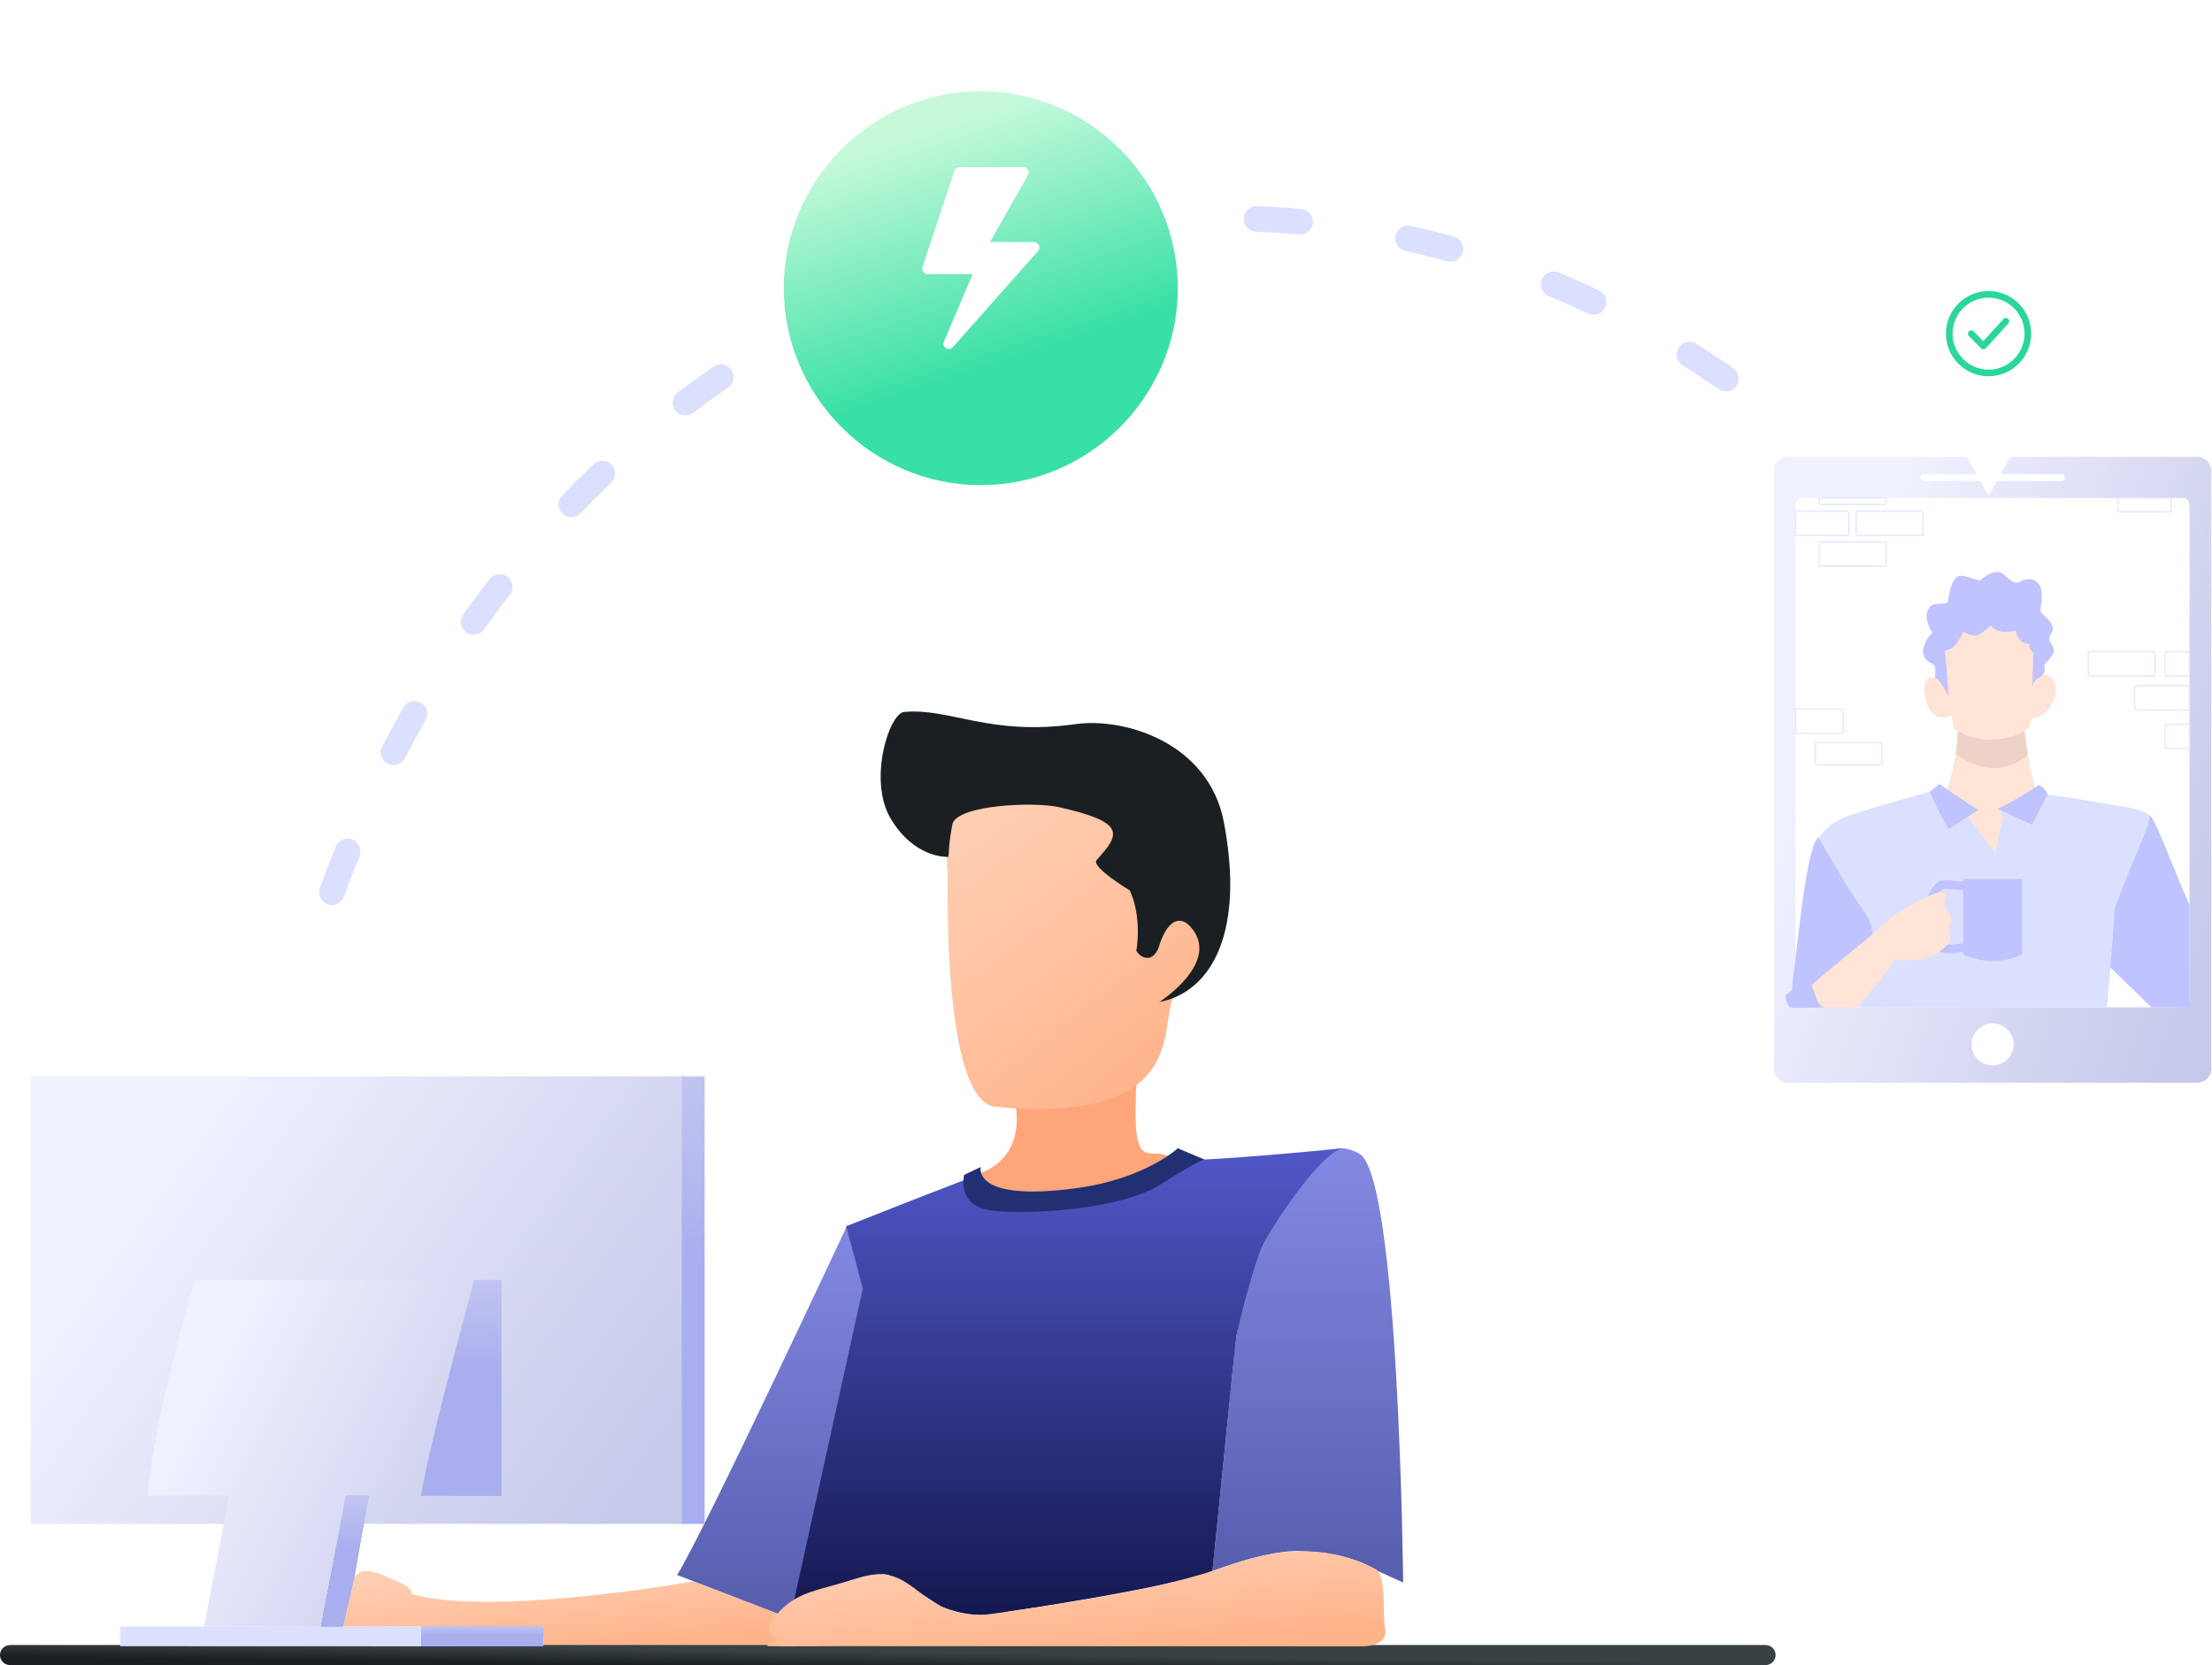 <svg width="441" height="332" viewBox="0 0 441 332" fill="none" xmlns="http://www.w3.org/2000/svg">
<path d="M438.08 91.09H356.43C354.899 91.09 353.658 92.331 353.658 93.862V213.122C353.658 214.653 354.899 215.894 356.43 215.894H438.08C439.611 215.894 440.852 214.653 440.852 213.122V93.862C440.853 92.331 439.611 91.09 438.08 91.09Z" fill="url(#paint0_linear)"/>
<path d="M435.125 99.29H359.385C358.616 99.29 357.993 99.913 357.993 100.682V199.47C357.993 200.239 358.616 200.862 359.385 200.862H435.125C435.894 200.862 436.517 200.239 436.517 199.47V100.682C436.517 99.913 435.894 99.29 435.125 99.29Z" fill="white"/>
<path d="M410.918 94.524H383.593C383.201 94.524 382.884 94.839 382.884 95.227C382.884 95.615 383.202 95.93 383.593 95.93H410.918C411.31 95.93 411.627 95.615 411.627 95.227C411.627 94.838 411.31 94.524 410.918 94.524Z" fill="white"/>
<path d="M397.255 212.434C399.57 212.434 401.447 210.564 401.447 208.258C401.447 205.952 399.57 204.082 397.255 204.082C394.939 204.082 393.062 205.952 393.062 208.258C393.062 210.564 394.939 212.434 397.255 212.434Z" fill="white"/>
<path d="M406.548 158.087C403.466 162.435 401.992 172.922 397.075 172.069C392.156 171.214 387.6 159.076 387.6 159.076C387.6 159.076 389.168 155.083 389.895 150.33C390.154 148.633 390.305 146.839 390.239 145.094C395.379 144.928 403.492 144.736 403.492 144.736C403.492 144.736 403.797 147.511 404.297 150.536C404.857 153.902 405.656 157.578 406.548 158.087Z" fill="#FFE4D7"/>
<path d="M404.297 150.536C398.246 155.487 392.379 152.207 389.895 150.33C390.154 148.633 390.305 146.839 390.239 145.094C395.379 144.928 403.492 144.736 403.492 144.736C403.492 144.736 403.798 147.511 404.297 150.536Z" fill="#EFD2C7"/>
<path d="M397.797 170.032L390.174 160.049L384.729 157.847C384.729 157.847 370.356 161.774 367.392 163.095C364.428 164.416 362.354 166.985 362.354 167.609C362.354 168.233 368.763 200.86 368.763 200.86H397.075L400.659 190.29L397.797 170.032Z" fill="#DCE0FF"/>
<path d="M436.518 180.473C435.095 177.198 433.755 174.031 432.72 171.409C431.477 168.263 430.59 166.214 429.96 164.884C428.502 161.817 428.402 162.589 428.402 162.589L419.828 175.481L419.161 191.392L420.738 192.919L427.539 199.502L428.942 200.86H434.723H436.516L436.518 180.473Z" fill="#BFC3FF"/>
<path d="M385.748 135.203C385.748 135.203 384.127 134.469 383.738 136.396C383.349 138.323 384.266 145.177 389.545 142.397C389.601 138.02 388.573 136.507 388.573 136.507C388.573 136.507 387.257 134.286 385.748 135.203Z" fill="#FFE4D7"/>
<path d="M406.687 134.331C406.687 134.331 409.354 134.083 409.827 136.671C410.299 139.258 407.743 143.938 404.465 143.112C403.881 138.625 404.381 134.194 406.687 134.331Z" fill="#FFE4D7"/>
<path d="M405.632 134.469L405.178 136.818C405.178 136.818 405.159 143.855 404.576 144.984C403.993 146.113 396.491 149.773 389.545 145.342C388.628 140.25 388.378 138.672 388.378 138.672L386.905 132.323V126.79L391.35 123.212L399.157 122.551L404.353 124.643L406.826 128.497L406.632 132.213L405.632 134.469Z" fill="#FFE4D7"/>
<path d="M405.178 136.818L405.382 130.093C405.382 130.093 404.465 129.432 404.493 128.386C404.493 128.386 402.4 128.615 401.881 125.698C401.881 125.698 398.621 126.799 396.861 124.744C396.861 124.744 394.749 126.836 393.712 126.744C392.675 126.652 391.36 125.955 391.36 125.955C391.36 125.955 390.137 129.662 387.711 129.698C387.711 129.698 388.452 135.717 388.378 138.671C388.378 138.671 387.063 135.625 385.748 135.203C385.748 135.203 386.007 133.093 385.637 132.652C385.267 132.212 383.211 131.753 383.414 129.679C383.618 127.605 385.248 126.137 385.248 126.137C385.248 126.137 383.47 123.733 384.359 121.604C385.248 119.475 388.23 120.998 388.378 119.842C388.526 118.686 389.045 115.236 390.527 114.851C392.009 114.466 394.38 116.209 395.028 115.567C395.676 114.925 398.029 113.163 399.585 114.613C401.141 116.063 401.9 116.558 402.845 115.916C403.79 115.274 406.568 114.998 406.994 117.806C407.42 120.614 406.179 121.531 407.272 122.485C408.365 123.439 409.939 124.9 408.92 126.363C407.901 127.825 409.365 128.541 409.494 129.587C409.624 130.633 407.531 132.541 407.531 132.541C407.531 132.541 407.994 133.605 407.272 134.523C406.549 135.442 405.715 135.02 405.178 136.818Z" fill="#BFC3FF"/>
<path d="M398.288 161.261L399.325 162.876L397.797 170.033C397.797 170.033 397.714 198.825 397.075 200.862H420.052C420.052 200.862 421.497 184.842 421.552 181.319C424.997 171.63 428.665 164.694 428.554 162.987C428.443 161.28 421.941 160.675 418.719 160.069C415.497 159.463 408.217 158.428 408.217 158.428L398.288 161.261Z" fill="#DCE0FF"/>
<path d="M373.152 188.033C372.709 191.226 368.763 200.861 368.763 200.861H356.816C356.816 200.861 357.761 192.65 358.815 183.957C359.508 178.253 360.356 172.8 361.221 169.696V169.694C361.677 168.069 362.135 167.084 362.578 167.051C362.578 167.051 368.484 177.411 370.65 180.328C372.82 183.245 373.598 184.842 373.152 188.033Z" fill="#BFC3FF"/>
<path d="M398.288 161.261L405.104 164.454L408.216 158.428C408.216 158.428 407.549 156.656 406.354 156.545C406.354 156.545 402.89 159.095 398.288 161.261Z" fill="#BFC3FF"/>
<path d="M388.582 190.04C387.789 190.04 387.086 189.962 386.686 189.739C385.313 188.977 383.547 184.999 383.622 181.975C383.701 178.816 385.661 176.102 386.703 175.677C387.255 175.452 389.128 175.519 392.272 175.876L392.078 177.546C390.183 177.331 387.88 177.158 387.339 177.241C386.845 177.573 385.379 179.541 385.317 182.017C385.247 184.807 386.972 187.947 387.515 188.274C387.927 188.459 390.046 188.347 392.04 188.03L392.309 189.689C391.475 189.822 389.904 190.04 388.582 190.04Z" fill="#BFC3FF"/>
<path d="M391.397 175.287H403.14V190.319C402.053 190.818 400.285 191.465 398.024 191.586C394.96 191.75 392.589 190.863 391.397 190.319C391.397 185.308 391.397 180.298 391.397 175.287Z" fill="#BFC3FF"/>
<path d="M394.435 161.444C394.435 161.444 389.128 165.077 388.6 165.215C388.072 165.353 384.729 157.847 384.729 157.847L386.628 156.324C386.628 156.324 393.379 161.004 394.435 161.444Z" fill="#BFC3FF"/>
<path d="M370.356 200.861C370.356 200.861 377.32 192.713 377.691 191.319C377.691 191.319 383.877 192.016 386.248 190.071C388.619 188.126 389.026 187.979 388.693 186.181C388.36 184.383 389.351 183.933 388.934 182.777C388.517 181.621 387.545 180.382 387.545 180.382C387.545 180.382 388.351 178.483 387.601 177.877C386.851 177.271 381.044 180.244 378.016 182.309C374.988 184.373 374.571 185.282 374.571 185.282C374.571 185.282 361.429 195.907 360.651 196.934C359.873 197.962 362.059 200.861 362.059 200.861H370.356Z" fill="#FFE4D7"/>
<path d="M356.816 200.861C356.816 200.861 355.76 199.347 356.038 198.549C356.316 197.751 359.539 196.072 361.15 196.319C362.122 198.714 362.289 200.861 364.067 200.861H356.816Z" fill="#BFC3FF"/>
<path d="M436.655 149.404H431.959C431.705 149.404 431.499 149.198 431.499 148.944V144.754C431.499 144.5 431.705 144.294 431.959 144.294H436.655V149.404ZM431.959 144.57C431.857 144.57 431.775 144.653 431.775 144.754V148.944C431.775 149.046 431.858 149.128 431.959 149.128H436.379V144.569H431.959V144.57Z" fill="#E6E8FF"/>
<path d="M436.655 141.707H425.916C425.662 141.707 425.456 141.501 425.456 141.247V137.056C425.456 136.802 425.662 136.596 425.916 136.596H436.655V141.707ZM425.916 136.872C425.814 136.872 425.732 136.955 425.732 137.056V141.247C425.732 141.349 425.815 141.431 425.916 141.431H436.379V136.872H425.916Z" fill="#E6E8FF"/>
<path d="M429.332 134.906H416.663C416.409 134.906 416.203 134.7 416.203 134.446V130.255C416.203 130.001 416.409 129.795 416.663 129.795H429.332C429.586 129.795 429.792 130.001 429.792 130.255V134.446C429.792 134.699 429.586 134.906 429.332 134.906ZM416.663 130.071C416.561 130.071 416.479 130.154 416.479 130.255V134.446C416.479 134.548 416.562 134.63 416.663 134.63H429.332C429.434 134.63 429.516 134.547 429.516 134.446V130.255C429.516 130.153 429.433 130.071 429.332 130.071H416.663Z" fill="#E6E8FF"/>
<path d="M383.058 106.908H370.389C370.135 106.908 369.929 106.702 369.929 106.448V102.258C369.929 102.004 370.135 101.798 370.389 101.798H383.058C383.312 101.798 383.518 102.004 383.518 102.258V106.448C383.518 106.702 383.311 106.908 383.058 106.908ZM370.389 102.073C370.287 102.073 370.205 102.156 370.205 102.257V106.447C370.205 106.549 370.288 106.631 370.389 106.631H383.058C383.16 106.631 383.242 106.548 383.242 106.447V102.257C383.242 102.155 383.159 102.073 383.058 102.073H370.389Z" fill="#E6E8FF"/>
<path d="M368.297 106.908H357.856V101.797H368.297C368.551 101.797 368.757 102.003 368.757 102.257V106.447C368.757 106.702 368.551 106.908 368.297 106.908ZM358.131 106.632H368.296C368.398 106.632 368.48 106.549 368.48 106.448V102.258C368.48 102.156 368.397 102.074 368.296 102.074H358.131V106.632Z" fill="#E6E8FF"/>
<path d="M375.713 113.021H363.044C362.79 113.021 362.584 112.815 362.584 112.561V108.371C362.584 108.117 362.79 107.911 363.044 107.911H375.713C375.967 107.911 376.173 108.117 376.173 108.371V112.561C376.173 112.815 375.966 113.021 375.713 113.021ZM363.044 108.187C362.942 108.187 362.86 108.27 362.86 108.371V112.561C362.86 112.663 362.943 112.745 363.044 112.745H375.713C375.815 112.745 375.897 112.662 375.897 112.561V108.371C375.897 108.269 375.814 108.187 375.713 108.187H363.044Z" fill="#E6E8FF"/>
<path d="M367.193 146.364H357.856V141.253H367.193C367.447 141.253 367.653 141.459 367.653 141.713V145.903C367.653 146.158 367.447 146.364 367.193 146.364ZM358.131 146.088H367.193C367.295 146.088 367.377 146.005 367.377 145.904V141.714C367.377 141.612 367.294 141.53 367.193 141.53H358.131V146.088Z" fill="#E6E8FF"/>
<path d="M374.874 152.641H362.206C361.952 152.641 361.745 152.434 361.745 152.18V148.375C361.745 148.121 361.952 147.914 362.206 147.914H374.874C375.128 147.914 375.335 148.121 375.335 148.375V152.18C375.334 152.434 375.128 152.641 374.874 152.641ZM362.206 148.191C362.104 148.191 362.021 148.274 362.021 148.376V152.181C362.021 152.283 362.104 152.366 362.206 152.366H374.874C374.976 152.366 375.059 152.283 375.059 152.181V148.376C375.059 148.274 374.976 148.191 374.874 148.191H362.206Z" fill="#E6E8FF"/>
<path d="M375.713 100.734H363.044C362.79 100.734 362.584 100.528 362.584 100.274V99.152H376.173V100.274C376.173 100.528 375.966 100.734 375.713 100.734ZM362.86 99.428V100.274C362.86 100.376 362.943 100.458 363.044 100.458H375.713C375.815 100.458 375.897 100.375 375.897 100.274V99.428H362.86Z" fill="#E6E8FF"/>
<path d="M436.655 134.906H431.959C431.705 134.906 431.499 134.7 431.499 134.446V130.256C431.499 130.002 431.705 129.796 431.959 129.796H436.655V134.906ZM431.959 130.071C431.857 130.071 431.775 130.154 431.775 130.255V134.445C431.775 134.547 431.858 134.629 431.959 134.629H436.379V130.07H431.959V130.071Z" fill="#E6E8FF"/>
<path d="M432.545 102.191H422.535C422.281 102.191 422.075 101.985 422.075 101.731V99.152H433.006V101.73C433.006 101.984 432.799 102.191 432.545 102.191ZM422.351 99.428V101.731C422.351 101.833 422.434 101.915 422.535 101.915H432.545C432.647 101.915 432.73 101.832 432.73 101.73V99.428H422.351Z" fill="#E6E8FF"/>
<g filter="url(#filter0_d)">
<g filter="url(#filter1_d)">
<path d="M375.115 81.025V53.717C375.115 51.711 376.757 50.069 378.763 50.069H414.136C416.142 50.069 417.784 51.711 417.784 53.717V81.024C417.784 83.03 416.142 84.672 414.136 84.672H401.017L396.457 92.88L391.897 84.672H378.763C376.757 84.673 375.115 83.031 375.115 81.025Z" fill="white"/>
</g>
</g>
<path d="M396.45 75.019C391.766 75.019 387.955 71.208 387.955 66.524C387.955 61.84 391.766 58.029 396.45 58.029C401.134 58.029 404.945 61.84 404.945 66.524C404.945 71.208 401.134 75.019 396.45 75.019ZM396.45 59.345C392.492 59.345 389.271 62.565 389.271 66.524C389.271 70.483 392.492 73.703 396.45 73.703C400.408 73.703 403.629 70.483 403.629 66.524C403.629 62.565 400.408 59.345 396.45 59.345Z" fill="#28D799"/>
<path d="M395.423 69.65C395.247 69.65 395.078 69.58 394.954 69.453L392.527 66.985C392.272 66.726 392.276 66.309 392.535 66.055C392.794 65.8 393.209 65.804 393.465 66.063L395.404 68.034L399.418 63.614C399.663 63.345 400.079 63.326 400.347 63.569C400.616 63.813 400.636 64.229 400.392 64.499L395.91 69.434C395.788 69.568 395.617 69.646 395.436 69.65C395.432 69.65 395.427 69.65 395.423 69.65Z" fill="#28D799"/>
<path d="M66.172 180.461C65.883 180.461 65.589 180.411 65.301 180.307C63.974 179.826 63.288 178.361 63.769 177.034C64.767 174.282 65.829 171.513 66.928 168.805C67.459 167.497 68.951 166.867 70.256 167.398C71.564 167.929 72.194 169.419 71.664 170.727C70.589 173.376 69.551 176.083 68.575 178.776C68.198 179.815 67.217 180.461 66.172 180.461Z" fill="#DCE0FF"/>
<path d="M78.445 152.548C78.046 152.548 77.641 152.455 77.263 152.257C76.012 151.603 75.528 150.059 76.182 148.808C77.535 146.218 78.961 143.616 80.42 141.074C81.122 139.85 82.685 139.428 83.908 140.13C85.132 140.833 85.555 142.395 84.852 143.619C83.427 146.103 82.033 148.645 80.711 151.176C80.256 152.048 79.366 152.548 78.445 152.548Z" fill="#DCE0FF"/>
<path d="M94.407 126.568C93.892 126.568 93.372 126.413 92.922 126.09C91.775 125.269 91.509 123.672 92.331 122.525C94.043 120.133 95.819 117.754 97.611 115.456C98.479 114.343 100.085 114.143 101.198 115.012C102.311 115.879 102.511 117.485 101.643 118.599C99.894 120.843 98.16 123.165 96.488 125.5C95.988 126.197 95.203 126.568 94.407 126.568Z" fill="#DCE0FF"/>
<path d="M113.895 103.119C113.256 103.119 112.617 102.882 112.122 102.403C111.106 101.424 111.076 99.806 112.055 98.79C114.094 96.674 116.201 94.581 118.316 92.567C119.338 91.594 120.956 91.634 121.929 92.655C122.902 93.677 122.862 95.295 121.84 96.268C119.778 98.232 117.724 100.274 115.736 102.337C115.234 102.857 114.565 103.119 113.895 103.119Z" fill="#DCE0FF"/>
<path d="M136.662 82.843C135.891 82.843 135.128 82.495 134.626 81.834C133.772 80.711 133.99 79.107 135.114 78.253C137.443 76.482 139.845 74.741 142.252 73.08C143.413 72.279 145.005 72.57 145.807 73.731C146.608 74.893 146.317 76.484 145.155 77.286C142.812 78.904 140.474 80.598 138.206 82.322C137.745 82.674 137.201 82.843 136.662 82.843Z" fill="#DCE0FF"/>
<path d="M344.088 78.056C343.585 78.056 343.077 77.908 342.632 77.599C340.28 75.965 337.864 74.368 335.45 72.852C334.255 72.102 333.894 70.524 334.645 69.329C335.395 68.133 336.974 67.774 338.168 68.524C340.649 70.082 343.132 71.723 345.549 73.402C346.708 74.207 346.995 75.8 346.189 76.959C345.693 77.672 344.897 78.056 344.088 78.056Z" fill="#DCE0FF"/>
<path d="M317.709 62.774C317.343 62.774 316.972 62.695 316.619 62.528C314.032 61.306 311.391 60.136 308.768 59.05C307.464 58.51 306.844 57.015 307.384 55.712C307.924 54.407 309.418 53.789 310.723 54.328C313.423 55.445 316.141 56.65 318.802 57.907C320.078 58.51 320.624 60.033 320.021 61.309C319.585 62.233 318.666 62.774 317.709 62.774Z" fill="#DCE0FF"/>
<path d="M289.158 52.185C288.934 52.185 288.707 52.155 288.481 52.093C285.729 51.338 282.925 50.644 280.147 50.032C278.769 49.728 277.898 48.364 278.202 46.986C278.506 45.608 279.867 44.739 281.248 45.041C284.11 45.672 286.998 46.387 289.833 47.164C291.194 47.538 291.995 48.944 291.621 50.305C291.31 51.439 290.28 52.185 289.158 52.185Z" fill="#DCE0FF"/>
<path d="M259.183 46.76C259.106 46.76 259.028 46.757 258.951 46.75C256.119 46.494 253.236 46.307 250.383 46.195C248.973 46.139 247.875 44.951 247.93 43.541C247.986 42.132 249.151 41.025 250.584 41.089C253.523 41.205 256.493 41.397 259.41 41.661C260.816 41.788 261.853 43.03 261.725 44.436C261.605 45.762 260.491 46.76 259.183 46.76Z" fill="#DCE0FF"/>
<g filter="url(#filter2_d)">
<path d="M195.533 12.18C173.931 12.18 156.256 29.855 156.256 51.457C156.256 73.059 173.931 90.734 195.533 90.734C217.135 90.734 234.81 73.059 234.81 51.457C234.81 29.855 217.135 12.18 195.533 12.18Z" fill="url(#paint1_linear)"/>
</g>
<path d="M134.997 314.037L156.188 322.222C156.188 322.222 157.734 322.993 159.007 318.788C160.28 314.583 171.558 264.744 172.285 256.922C172.285 256.922 169.556 248.736 168.92 244.28C168.92 244.28 140.272 305.669 134.997 314.037Z" fill="url(#paint2_linear)"/>
<path d="M136.543 214.609H6.112V303.85H136.543V214.609Z" fill="url(#paint3_linear)"/>
<path d="M140.476 214.609H135.929V303.85H140.476V214.609Z" fill="url(#paint4_linear)"/>
<path d="M94.525 255.239C94.525 255.239 85.067 289.845 83.975 298.212H99.936V255.239H94.525Z" fill="url(#paint5_linear)"/>
<path d="M138.226 315.31C138.226 315.31 98.573 322.404 82.021 317.857C82.021 317.857 82.749 316.857 79.202 315.31C75.655 313.763 72.427 311.945 70.608 314.582L68.334 324.313H108.26L108.396 328.254H154.142C154.142 328.254 156.143 328.042 156.325 322.221L138.226 315.31Z" fill="url(#paint6_linear)"/>
<path d="M266.234 229.183C266.234 229.183 247.954 241.734 245.771 273.11L241.735 313.245C241.735 313.245 253.462 308.738 259.686 309.321C259.686 309.321 268.781 309.316 274.67 313.245L279.74 315.537C279.74 315.537 278.967 234.367 270.964 230.002C270.964 230.002 268.109 228.364 266.234 229.183Z" fill="url(#paint7_linear)"/>
<path d="M352 328H2C0.895 328 0 328.895 0 330C0 331.105 0.895 332 2 332H352C353.105 332 354 331.105 354 330C354 328.895 353.105 328 352 328Z" fill="url(#paint8_linear)"/>
<path d="M107.986 324.313H83.976V328.254H107.986V324.313Z" fill="url(#paint9_linear)"/>
<path d="M73.517 298.212L70.606 314.582L68.333 324.313H63.967L68.969 298.212H73.517Z" fill="url(#paint10_linear)"/>
<path d="M83.976 328.254V324.313H23.951L23.951 328.235L83.976 328.254Z" fill="#DCE0FF"/>
<path d="M267.6 228.957C267.6 228.957 236.096 232.168 233.038 231.093C233.038 231.093 231.985 232.389 229.724 233.203C227.463 234.017 212.763 237.83 206.757 237.974C206.757 237.974 200.888 238.818 197.682 235.603C197.682 235.603 197.04 233.792 196.084 233.909C195.128 234.026 168.681 244.508 168.681 244.508L172.012 256.922L157.955 320.75C157.955 320.75 162.099 317.929 163.114 317.478C164.129 317.027 174.361 312.907 177.316 314.111C180.271 315.315 186.791 319.939 187.708 320.344C188.626 320.749 194.44 323.205 201.177 321.315C201.177 321.315 233.743 316.547 241.735 313.245L244.55 285.252L245.656 274.251C245.656 274.251 246.288 267.786 246.517 266.383C246.746 264.98 249.731 252.205 252.112 247.639C254.493 243.073 263.237 230.096 267.6 228.957Z" fill="url(#paint11_linear)"/>
<path d="M202.354 219.84C202.354 219.84 205.082 230.208 195.533 233.891C195.533 233.891 196.118 242.961 214.125 238.459C232.132 233.957 236.05 231.299 231.957 230.208C227.864 229.117 224.59 234.437 227.455 204.97C227.455 204.971 224.045 221.114 202.354 219.84Z" fill="#FFA57B"/>
<path d="M188.953 175.314C188.953 175.314 187.829 219.7 198.46 220.688C242.962 224.825 228.274 197.77 235.908 197.855C238.004 197.878 242.92 187.807 241.339 183.294C238.403 174.914 232.881 180.634 232.335 182.066C231.789 183.498 229.538 193.525 228.72 188.341C227.901 183.157 234.518 172.585 224.696 166.036C214.874 159.487 198.23 155.804 192.91 159.624C187.588 163.446 188.962 173.677 188.953 175.314Z" fill="url(#paint12_linear)"/>
<path d="M194.774 153.64C194.774 153.64 191.763 154.322 194.119 160.359L194.244 160.404C194.244 160.518 196.294 157.062 200.972 158.994C200.972 158.994 198.174 151.184 194.774 153.64Z" fill="#1A1F21"/>
<path d="M188.8 170.841C188.8 170.841 182.375 171.171 177.623 163.31C172.996 155.656 177.25 142.231 180.254 141.958C189.509 141.117 197.095 146.797 214.485 144.377C224.084 143.041 240.97 147.98 244.008 163.975C248.121 185.629 241.736 197.727 231.123 199.804C231.123 199.804 243.944 191.62 237.112 184.54C235.899 183.283 233.249 182.303 231.199 188.26C231.199 188.26 230.745 190.483 229.203 190.937C228.665 191.095 227.452 190.992 226.544 189.61C226.544 189.61 227.793 183.128 225.256 177.554C225.256 177.554 217.408 172.817 218.633 171.475C223.351 166.303 224.531 163.975 211.255 160.964C205.996 159.771 191.233 160.525 189.921 164.159C189.921 164.159 189.26 167.315 189.192 169.426C189.124 171.538 188.8 170.841 188.8 170.841Z" fill="#1A1F21"/>
<path d="M196.386 321.949C196.386 321.949 190.793 322.631 185.745 319.221C180.697 315.81 178.446 312.264 170.807 314.719C163.167 317.175 159.591 317.174 155.635 321.062C151.679 324.95 153.618 325.838 154.982 326.997C154.982 326.997 152.2 328.157 153.155 328.225C154.11 328.293 167.192 328.225 167.192 328.225L271.963 328.255C271.963 328.255 276.783 328.134 276.147 324.86C275.51 321.586 276.602 313.946 274.055 312.764C271.509 311.582 262.05 306.216 245.771 311.855C245.771 311.855 237.676 315.129 222.034 317.949C206.39 320.767 196.386 321.949 196.386 321.949Z" fill="url(#paint13_linear)"/>
<path d="M108.327 324.313H83.976V328.254H108.327V324.313Z" fill="url(#paint14_linear)"/>
<path d="M38.851 255.239C38.851 255.239 30.68 282.569 29.407 298.212H45.686L40.684 324.314H63.966L68.968 298.212H99.935V255.239H38.851Z" fill="url(#paint15_linear)"/>
<path d="M94.525 255.239C94.525 255.239 85.067 289.845 83.975 298.212H99.936V255.239H94.525Z" fill="url(#paint16_linear)"/>
<path d="M73.517 298.212L70.606 314.582L68.333 324.313H63.967L68.969 298.212H73.517Z" fill="url(#paint17_linear)"/>
<path d="M192.23 234.262C192.23 234.262 190.536 240.553 197.916 241.399C205.296 242.245 223.452 241.158 231.305 236.197C239.158 231.236 240.117 231.194 240.117 231.194L234.813 228.956C234.813 228.956 228.269 235.085 214.484 236.928C193.667 239.712 195.532 232.688 195.532 232.688L192.23 234.262Z" fill="#203072"/>
<path d="M206.162 48.268H197.365L204.959 34.906C205.147 34.577 205.146 34.173 204.956 33.845C204.765 33.517 204.415 33.316 204.036 33.316H191.281C190.823 33.316 190.417 33.609 190.273 34.043L183.895 53.247C183.786 53.571 183.841 53.928 184.04 54.205C184.24 54.482 184.561 54.646 184.903 54.646H193.921L188.179 68.117C187.973 68.596 188.146 69.153 188.586 69.432C189.019 69.709 189.6 69.636 189.95 69.241L206.957 50.037C207.235 49.724 207.304 49.277 207.133 48.896C206.961 48.515 206.581 48.268 206.162 48.268Z" fill="white"/>
<defs>
<filter id="filter0_d" x="361.115" y="36.069" width="70.669" height="70.811" filterUnits="userSpaceOnUse" color-interpolation-filters="sRGB">
<feFlood flood-opacity="0" result="BackgroundImageFix"/>
<feColorMatrix in="SourceAlpha" type="matrix" values="0 0 0 0 0 0 0 0 0 0 0 0 0 0 0 0 0 0 127 0" result="hardAlpha"/>
<feOffset/>
<feGaussianBlur stdDeviation="7"/>
<feComposite in2="hardAlpha" operator="out"/>
<feColorMatrix type="matrix" values="0 0 0 0 0.314 0 0 0 0 0.345 0 0 0 0 0.784 0 0 0 0.15 0"/>
<feBlend mode="normal" in2="BackgroundImageFix" result="effect1_dropShadow"/>
<feBlend mode="normal" in="SourceGraphic" in2="effect1_dropShadow" result="shape"/>
</filter>
<filter id="filter1_d" x="357.115" y="38.069" width="78.669" height="78.811" filterUnits="userSpaceOnUse" color-interpolation-filters="sRGB">
<feFlood flood-opacity="0" result="BackgroundImageFix"/>
<feColorMatrix in="SourceAlpha" type="matrix" values="0 0 0 0 0 0 0 0 0 0 0 0 0 0 0 0 0 0 127 0" result="hardAlpha"/>
<feOffset dy="6"/>
<feGaussianBlur stdDeviation="9"/>
<feColorMatrix type="matrix" values="0 0 0 0 0.157 0 0 0 0 0.2 0 0 0 0 0.224 0 0 0 0.1 0"/>
<feBlend mode="normal" in2="BackgroundImageFix" result="effect1_dropShadow"/>
<feBlend mode="normal" in="SourceGraphic" in2="effect1_dropShadow" result="shape"/>
</filter>
<filter id="filter2_d" x="138.256" y="0.18" width="114.554" height="114.554" filterUnits="userSpaceOnUse" color-interpolation-filters="sRGB">
<feFlood flood-opacity="0" result="BackgroundImageFix"/>
<feColorMatrix in="SourceAlpha" type="matrix" values="0 0 0 0 0 0 0 0 0 0 0 0 0 0 0 0 0 0 127 0" result="hardAlpha"/>
<feOffset dy="6"/>
<feGaussianBlur stdDeviation="9"/>
<feColorMatrix type="matrix" values="0 0 0 0 0.157 0 0 0 0 0.2 0 0 0 0 0.224 0 0 0 0.1 0"/>
<feBlend mode="normal" in2="BackgroundImageFix" result="effect1_dropShadow"/>
<feBlend mode="normal" in="SourceGraphic" in2="effect1_dropShadow" result="shape"/>
</filter>
<linearGradient id="paint0_linear" x1="424.679" y1="232.616" x2="342.045" y2="204.462" gradientUnits="userSpaceOnUse">
<stop stop-color="#C6C9EA"/>
<stop offset="1" stop-color="#F0F1FF"/>
</linearGradient>
<linearGradient id="paint1_linear" x1="224.885" y1="57.88" x2="209.706" y2="11.745" gradientUnits="userSpaceOnUse">
<stop stop-color="#39E0A5"/>
<stop offset="1" stop-color="#C5F9DA"/>
</linearGradient>
<linearGradient id="paint2_linear" x1="152.166" y1="244.28" x2="152.166" y2="318.668" gradientUnits="userSpaceOnUse">
<stop stop-color="#8389E2"/>
<stop offset="1" stop-color="#595FAF"/>
</linearGradient>
<linearGradient id="paint3_linear" x1="112.35" y1="315.807" x2="20.867" y2="250.603" gradientUnits="userSpaceOnUse">
<stop stop-color="#C6C9EA"/>
<stop offset="1" stop-color="#F0F1FF"/>
</linearGradient>
<linearGradient id="paint4_linear" x1="138.68" y1="251.851" x2="136.083" y2="201.223" gradientUnits="userSpaceOnUse">
<stop stop-color="#A9AEEE"/>
<stop offset="1" stop-color="#CACDF2"/>
</linearGradient>
<linearGradient id="paint5_linear" x1="110.664" y1="307.657" x2="90.185" y2="273.798" gradientUnits="userSpaceOnUse">
<stop stop-color="#2167FA"/>
<stop offset="1" stop-color="#77ABF7"/>
</linearGradient>
<linearGradient id="paint6_linear" x1="140.433" y1="327.242" x2="138.343" y2="307.999" gradientUnits="userSpaceOnUse">
<stop stop-color="#FFB389"/>
<stop offset="1" stop-color="#FFCEB3"/>
</linearGradient>
<linearGradient id="paint7_linear" x1="259.235" y1="228.954" x2="259.235" y2="311.531" gradientUnits="userSpaceOnUse">
<stop stop-color="#8389E2"/>
<stop offset="1" stop-color="#595FAF"/>
</linearGradient>
<linearGradient id="paint8_linear" x1="130.723" y1="332.022" x2="130.765" y2="328.876" gradientUnits="userSpaceOnUse">
<stop stop-color="#1A1F21"/>
<stop offset="1" stop-color="#394144"/>
</linearGradient>
<linearGradient id="paint9_linear" x1="95.943" y1="329.135" x2="96.011" y2="323.883" gradientUnits="userSpaceOnUse">
<stop stop-color="#2167FA"/>
<stop offset="1" stop-color="#77ABF7"/>
</linearGradient>
<linearGradient id="paint10_linear" x1="65.023" y1="328.055" x2="71.025" y2="300.771" gradientUnits="userSpaceOnUse">
<stop stop-color="#2167FA"/>
<stop offset="1" stop-color="#77ABF7"/>
</linearGradient>
<linearGradient id="paint11_linear" x1="212.778" y1="228.957" x2="212.778" y2="322.021" gradientUnits="userSpaceOnUse">
<stop stop-color="#5058C8"/>
<stop offset="1" stop-color="#141850"/>
</linearGradient>
<linearGradient id="paint12_linear" x1="232.102" y1="216.866" x2="192.713" y2="165.007" gradientUnits="userSpaceOnUse">
<stop stop-color="#FFB389"/>
<stop offset="1" stop-color="#FFCEB3"/>
</linearGradient>
<linearGradient id="paint13_linear" x1="253.944" y1="326.978" x2="251.565" y2="302.65" gradientUnits="userSpaceOnUse">
<stop stop-color="#FFB389"/>
<stop offset="1" stop-color="#FFCEB3"/>
</linearGradient>
<linearGradient id="paint14_linear" x1="98.712" y1="325.958" x2="98.711" y2="323.716" gradientUnits="userSpaceOnUse">
<stop stop-color="#A9AEEE"/>
<stop offset="1" stop-color="#CACDF2"/>
</linearGradient>
<linearGradient id="paint15_linear" x1="86.853" y1="333.569" x2="27.076" y2="303.805" gradientUnits="userSpaceOnUse">
<stop stop-color="#C6C9EA"/>
<stop offset="1" stop-color="#F0F1FF"/>
</linearGradient>
<linearGradient id="paint16_linear" x1="93.634" y1="273.172" x2="93.462" y2="248.73" gradientUnits="userSpaceOnUse">
<stop stop-color="#A9AEEE"/>
<stop offset="1" stop-color="#CACDF2"/>
</linearGradient>
<linearGradient id="paint17_linear" x1="69.746" y1="309.104" x2="69.64" y2="294.259" gradientUnits="userSpaceOnUse">
<stop stop-color="#A9AEEE"/>
<stop offset="1" stop-color="#CACDF2"/>
</linearGradient>
</defs>
</svg>
